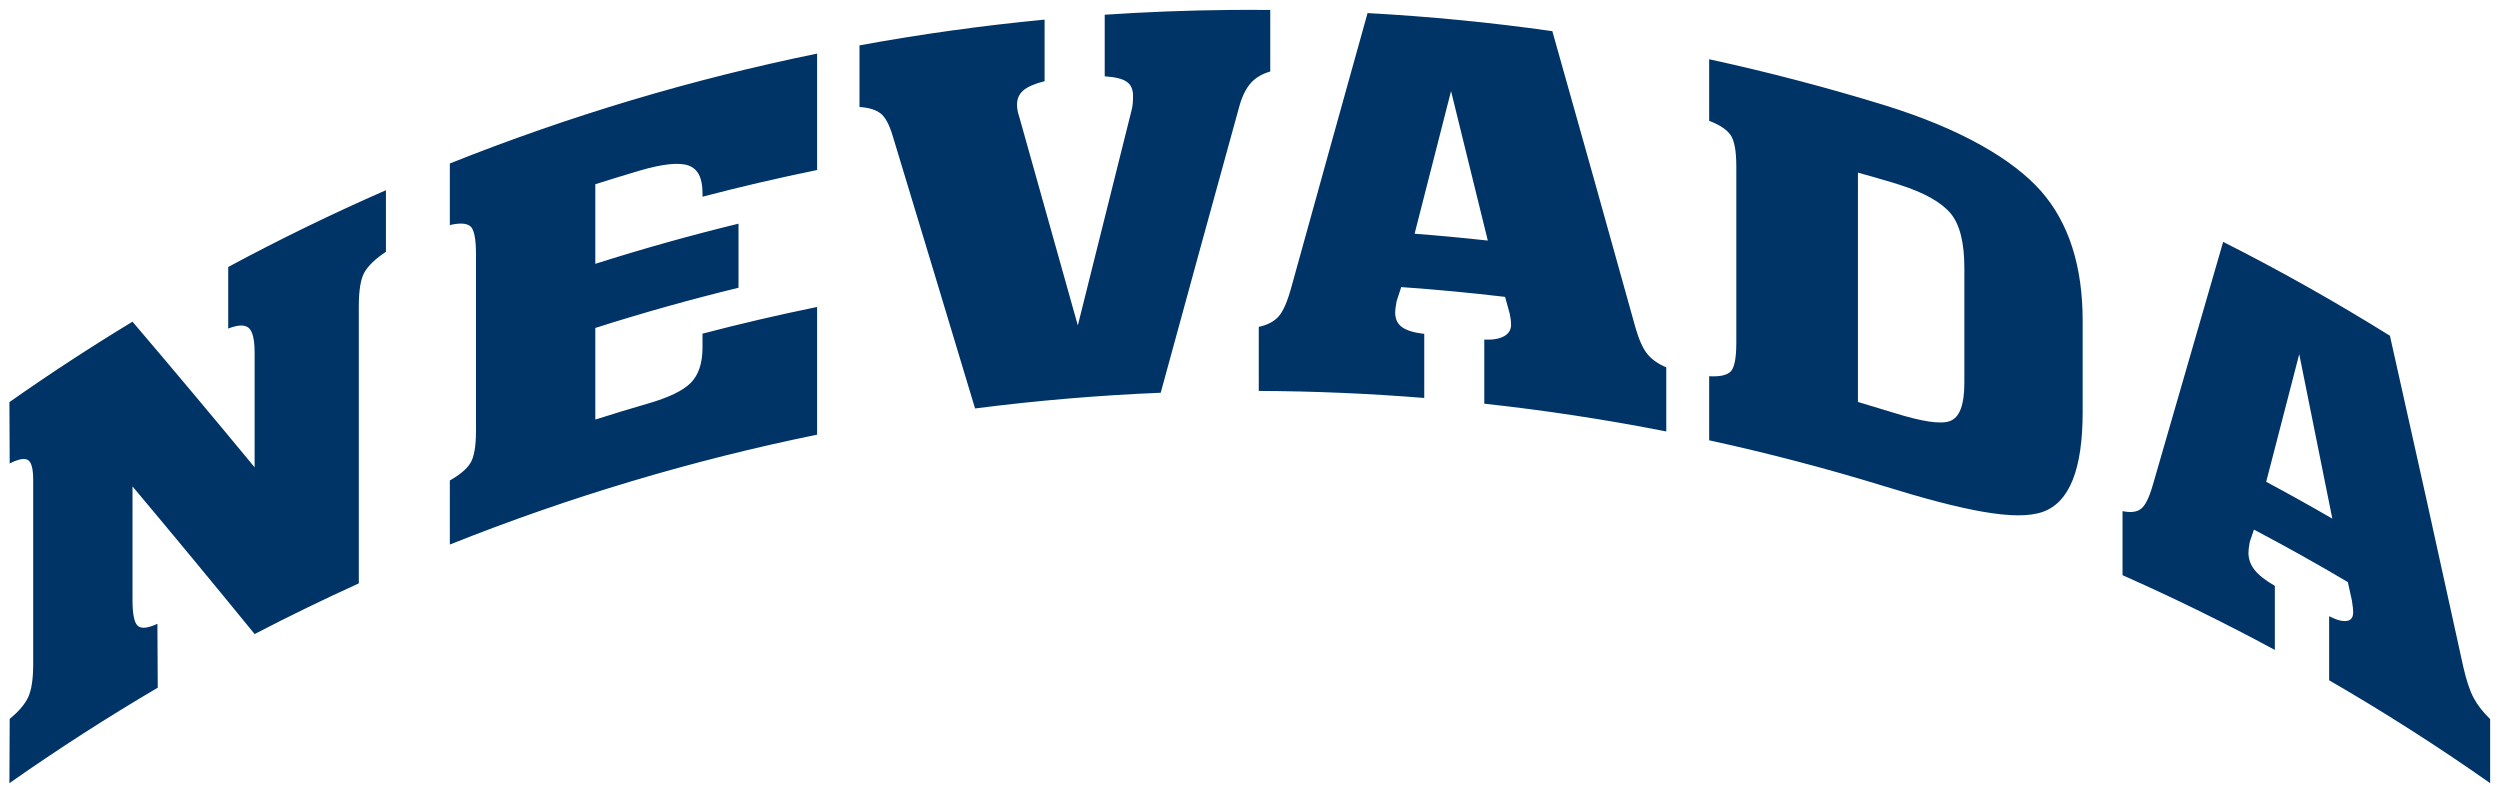 <?xml version="1.0" encoding="UTF-8" standalone="no"?>
<svg xmlns:rdf="http://www.w3.org/1999/02/22-rdf-syntax-ns#" xmlns="http://www.w3.org/2000/svg" enable-background="new 0 0 514.574 160.408" xml:space="preserve" height="82.204" viewBox="0 0 259.287 82.204" width="259.29" version="1.1" xmlns:cc="http://creativecommons.org/ns#" xmlns:dc="http://purl.org/dc/elements/1.1/"><path fill="#036" d="m127.45 1.033c-4.294 0.041-8.586 0.207-12.875 0.494v6.39c1.079 0.065 1.838 0.253 2.278 0.561 0.44 0.301 0.659 0.783 0.659 1.44 0 0.347-0.009 0.636-0.035 0.859-0.022 0.227-0.06 0.433-0.11 0.631-1.861 7.424-3.72 14.874-5.581 22.343-2.03-7.249-4.056-14.469-6.082-21.659-0.074-0.217-0.129-0.424-0.167-0.618-0.035-0.194-0.057-0.408-0.057-0.628 0-0.609 0.223-1.099 0.66-1.475 0.441-0.376 1.174-0.696 2.199-0.948v-6.388c-6.428 0.616-12.833 1.503-19.197 2.672v6.391c0.968 0.061 1.694 0.289 2.179 0.658 0.484 0.376 0.895 1.127 1.237 2.247 2.85 9.396 5.709 18.85 8.57 28.36 6.396-0.82 12.819-1.363 19.254-1.629 2.73-10.004 5.466-19.961 8.199-29.866 0.294-0.988 0.687-1.752 1.178-2.29 0.489-0.534 1.149-0.924 1.985-1.16v-6.384c-1.432-0.015-2.864-0.015-4.295-0.001zm14.387 0.322c-2.634 9.428-5.267 18.905-7.903 28.428-0.415 1.516-0.862 2.533-1.341 3.055-0.48 0.525-1.159 0.875-2.04 1.062v6.646c5.723 0.023 11.453 0.269 17.163 0.729v-6.646c-1.056-0.12-1.817-0.35-2.296-0.693-0.479-0.347-0.717-0.845-0.717-1.506 0-0.152 0.013-0.321 0.036-0.506 0.026-0.177 0.057-0.404 0.109-0.68 0.159-0.488 0.318-0.98 0.479-1.47 3.595 0.253 7.191 0.592 10.772 1.017 0.162 0.573 0.321 1.147 0.477 1.72 0.049 0.23 0.088 0.449 0.114 0.647 0.022 0.204 0.034 0.376 0.034 0.512 0 0.537-0.253 0.943-0.748 1.212-0.502 0.269-1.178 0.382-2.033 0.337v6.649c6.323 0.69 12.618 1.649 18.876 2.88v-6.646c-0.842-0.359-1.496-0.816-1.959-1.377-0.457-0.564-0.868-1.473-1.234-2.733-2.869-10.31-5.742-20.568-8.625-30.761-6.364-0.904-12.759-1.525-19.165-1.875zm-57.091 4.204c-12.932 2.643-25.684 6.442-38.092 11.397v6.387c1.041-0.246 1.754-0.194 2.14 0.133 0.382 0.328 0.572 1.3 0.572 2.906v18.283c0 1.607-0.19 2.725-0.572 3.35-0.385 0.625-1.099 1.227-2.14 1.816v6.646c12.408-4.955 25.16-8.755 38.092-11.397v-13.244c-3.979 0.817-7.943 1.736-11.887 2.769v1.428c0 1.645-0.411 2.873-1.234 3.692-0.826 0.817-2.297 1.512-4.409 2.125-1.831 0.53-3.655 1.085-5.474 1.665v-9.503c4.912-1.565 9.864-2.954 14.852-4.169v-6.646c-4.987 1.215-9.94 2.604-14.852 4.166v-8.257c1.536-0.488 3.075-0.959 4.617-1.415 2.421-0.713 4.113-0.868 5.068-0.519 0.954 0.35 1.432 1.289 1.432 2.812v0.418c3.943-1.036 7.908-1.956 11.887-2.769v-12.074zm92.52 0.586v6.388c1.081 0.407 1.823 0.904 2.222 1.471 0.395 0.567 0.594 1.654 0.594 3.261v18.284c0 1.609-0.199 2.607-0.594 2.992-0.399 0.386-1.14 0.541-2.222 0.479v6.646c6.089 1.325 12.14 2.912 18.132 4.752 8.281 2.562 13.723 3.666 16.483 2.665 2.756-0.985 4.123-4.407 4.123-10.37v-9.451c0-5.655-1.438-10.174-4.334-13.458-2.896-3.268-8.272-6.439-16.272-8.91-5.99-1.84-12.04-3.424-18.13-4.749zm-26.77 3.304c1.27 5.157 2.542 10.323 3.812 15.502-2.53-0.279-5.06-0.515-7.593-0.71 1.264-4.942 2.524-9.876 3.78-14.792zm42.199 8.451c1.198 0.334 2.39 0.68 3.586 1.033 0.24 0.077 0.476 0.149 0.709 0.224 2.601 0.823 4.366 1.833 5.318 2.973 0.953 1.143 1.426 3.031 1.426 5.661v11.924c0 2.267-0.493 3.581-1.478 3.95-0.985 0.372-2.947 0.056-5.901-0.87-1.218-0.379-2.438-0.748-3.659-1.108h-0.001v-23.786zm-152.67 1.829c-5.532 2.419-10.991 5.076-16.357 7.962v6.387c0.999-0.398 1.708-0.421 2.119-0.074 0.414 0.346 0.623 1.22 0.62 2.623v11.842c-4.279-5.182-8.504-10.219-12.666-15.104-4.325 2.621-8.584 5.4-12.766 8.341 0.01 2.118 0.02 4.243 0.029 6.364 0.905-0.46 1.54-0.576 1.897-0.356 0.361 0.221 0.541 0.911 0.541 2.073v19.084c0 1.558-0.176 2.707-0.524 3.449s-0.988 1.483-1.914 2.238c-0.01 2.221-0.019 4.447-0.029 6.669 5.025-3.527 10.156-6.831 15.384-9.901-0.011-2.212-0.024-4.421-0.034-6.627-0.985 0.457-1.658 0.531-2.029 0.217-0.369-0.311-0.554-1.205-0.554-2.676v-11.793c4.162 4.959 8.387 10.064 12.666 15.314 3.566-1.853 7.171-3.605 10.805-5.257v-28.72c0-1.698 0.199-2.889 0.601-3.566 0.399-0.683 1.135-1.389 2.212-2.102v-6.388zm190.55 5.357c-2.409 8.35-4.84 16.748-7.288 25.192-0.385 1.348-0.8 2.183-1.243 2.507-0.448 0.33-1.082 0.402-1.905 0.227v6.646c5.345 2.364 10.611 4.949 15.797 7.75v-6.646c-0.955-0.55-1.652-1.091-2.086-1.632-0.434-0.54-0.651-1.141-0.651-1.798 0-0.156 0.013-0.318 0.032-0.486 0.022-0.174 0.055-0.385 0.104-0.638 0.142-0.428 0.285-0.852 0.434-1.276 3.278 1.722 6.524 3.537 9.737 5.439 0.14 0.638 0.281 1.273 0.424 1.914 0.042 0.253 0.075 0.486 0.095 0.693 0.025 0.213 0.035 0.389 0.035 0.528 0 0.537-0.223 0.835-0.671 0.896-0.447 0.069-1.055-0.097-1.822-0.492v6.646c5.681 3.287 11.254 6.84 16.699 10.669v-6.646c-0.736-0.706-1.305-1.434-1.707-2.189-0.402-0.751-0.762-1.832-1.082-3.241-2.507-11.498-5.046-22.941-7.604-34.326-5.655-3.521-11.42-6.769-17.296-9.736zm7.89 11.641c1.147 5.678 2.29 11.366 3.434 17.066-2.274-1.319-4.56-2.591-6.86-3.822 1.143-4.425 2.287-8.84 3.427-13.244z"/></svg>
